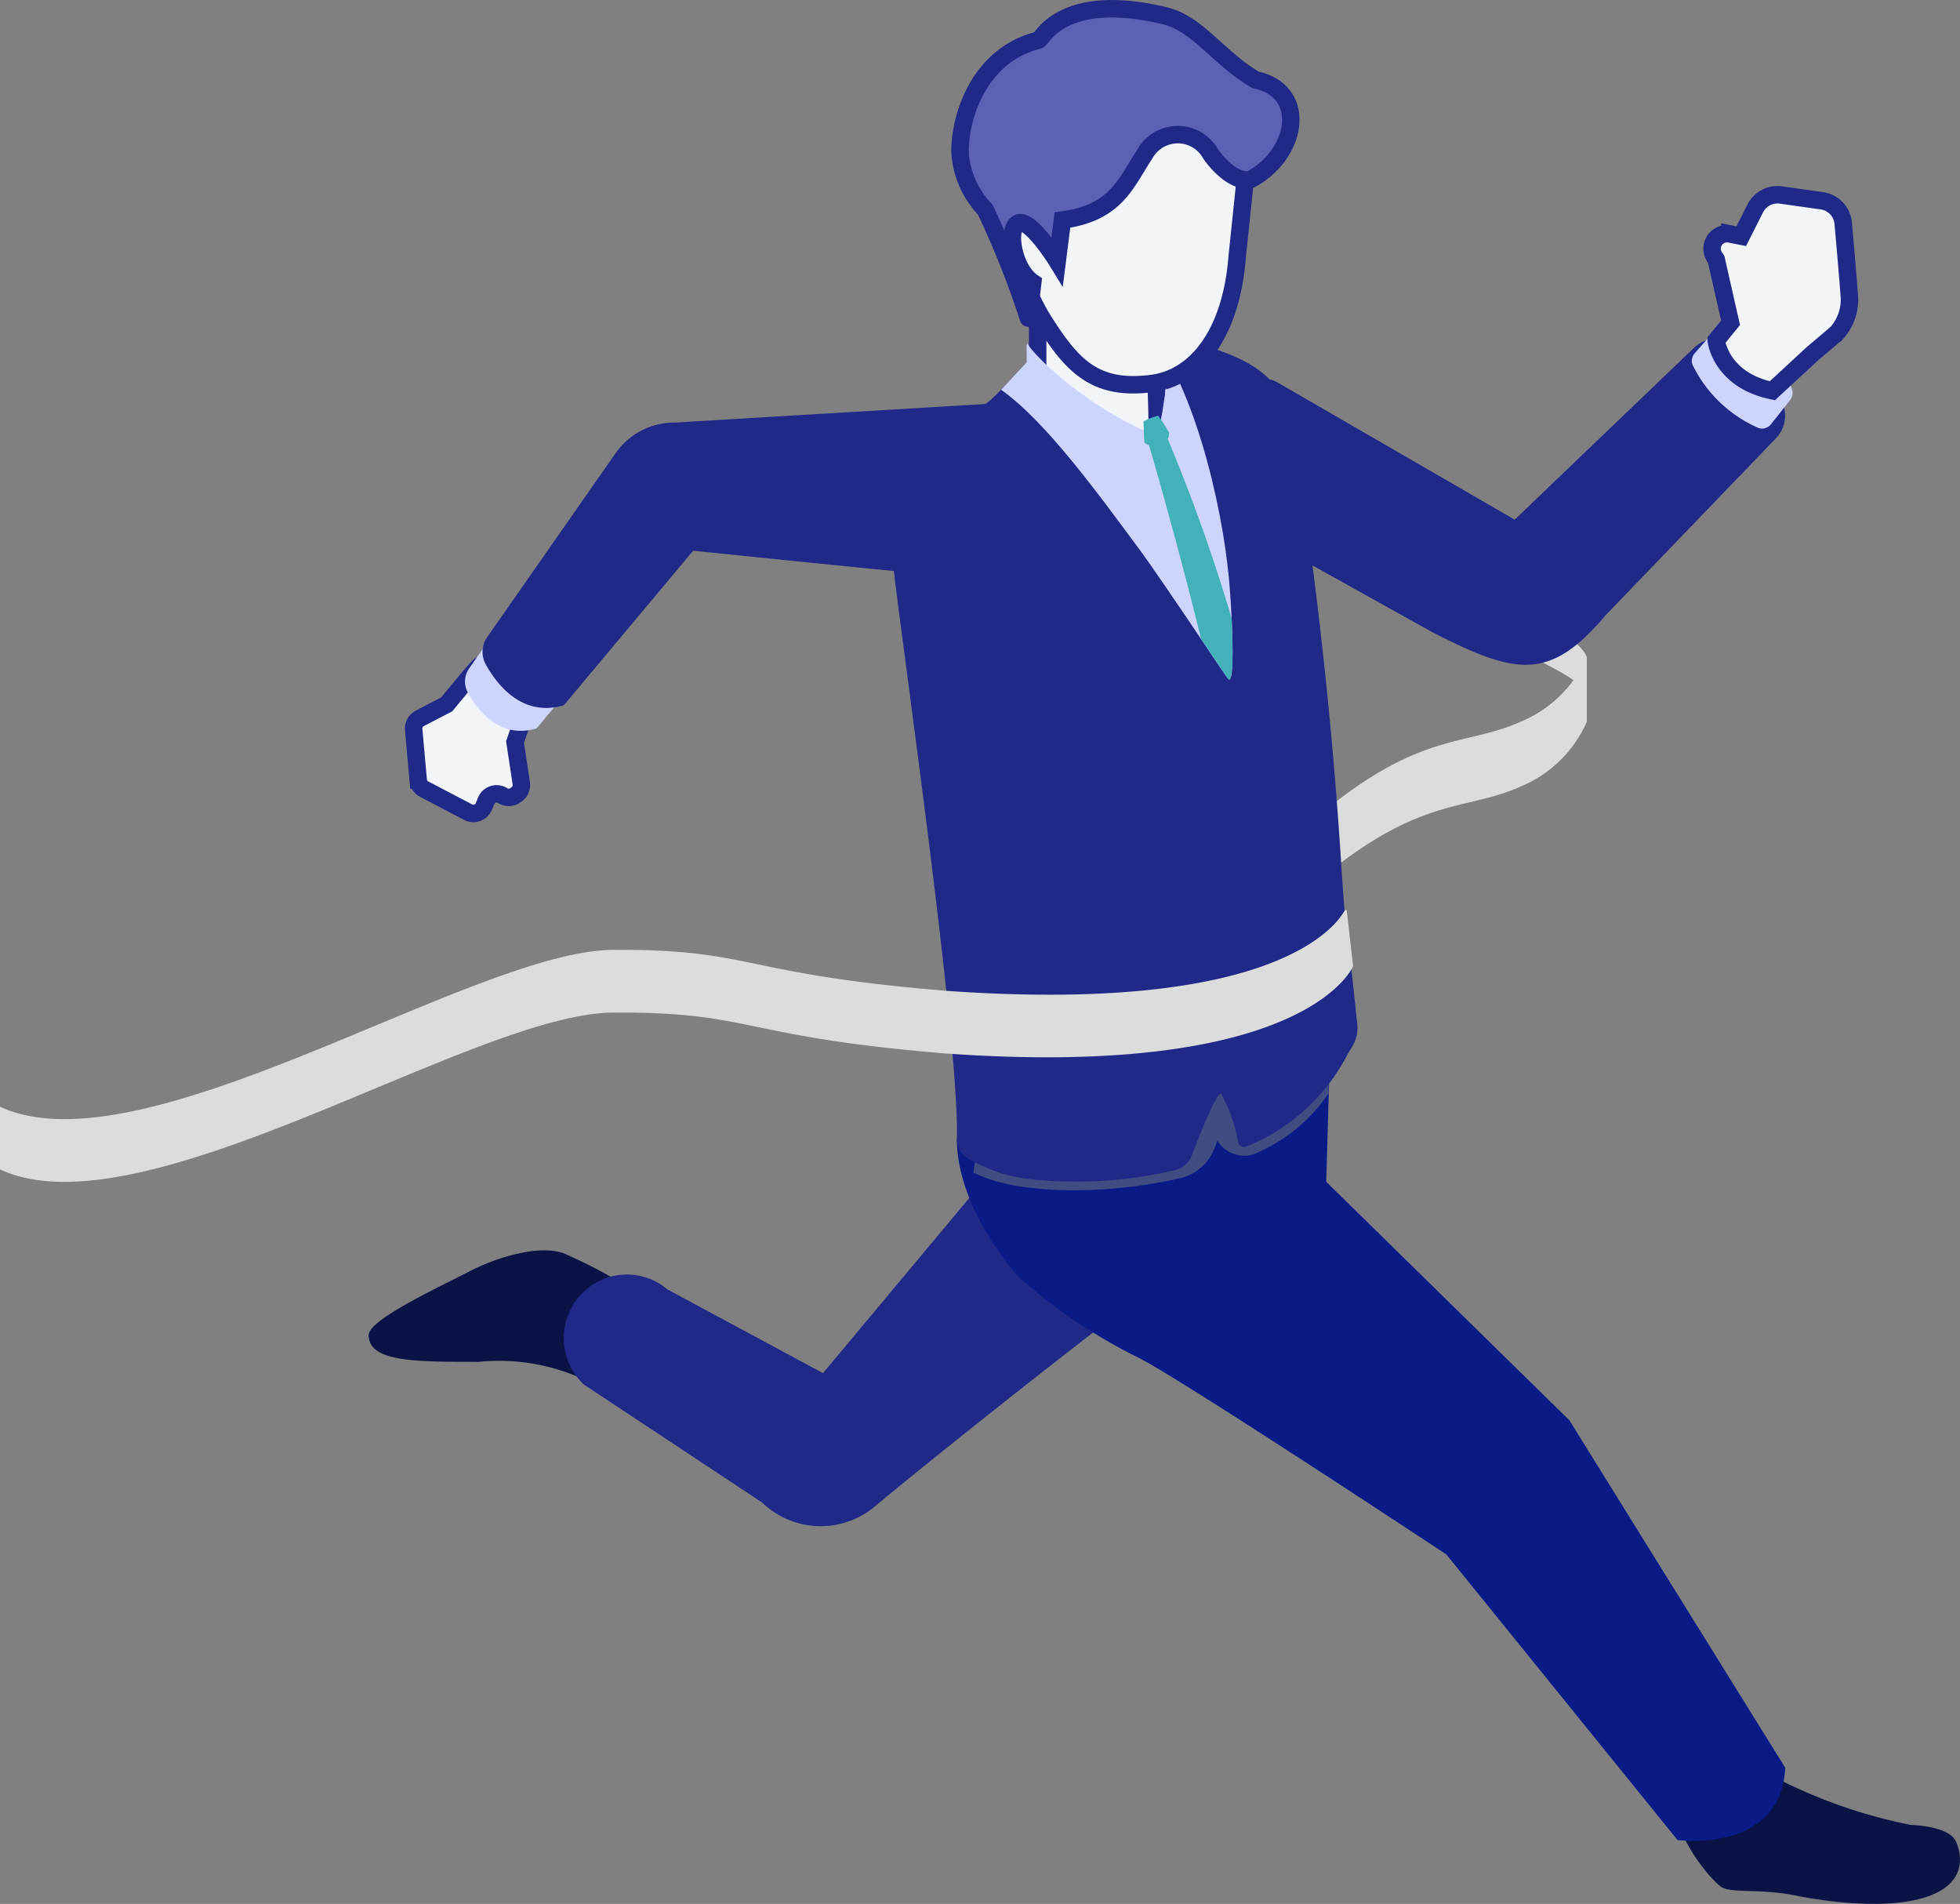 <svg xmlns="http://www.w3.org/2000/svg" width="112.329" height="109.089" viewBox="0 0 112.329 109.089">
  <rect x="0" y="0" width="112.329" height="109.089" fill="#808080" stroke="none"/>
  <g id="j279_2_1" transform="translate(0 0.505)">
    <path id="路径_107920" data-name="路径 107920" d="M137.093,250.393c5.376-4.315,7.981-3.539,10.976-4.9a7.1,7.1,0,0,0,3.8-3.712v-3.712a7.1,7.1,0,0,1-3.8,3.712c-2.995,1.359-5.6.583-10.976,4.9Z" transform="translate(-60.928 -200.93)" fill="#dbdcdc"/>
    <path id="路径_107921" data-name="路径 107921" d="M137.092,208.158c0,2.871,4.508,3.194,5.238,5.015v-2.229c-.73-1.821-5.238-2.144-5.238-5.015" transform="translate(-51.389 -173.802)" fill="#dbdcdc"/>
    <path id="路径_107922" data-name="路径 107922" d="M128.215,187.225c-3.016,1.256-7.847,2.342-7.847,3.266v-2.229c0-.923,4.831-2.01,7.847-3.266Z" transform="translate(-34.665 -156.135)" fill="#dbdcdc"/>
    <path id="路径_107923" data-name="路径 107923" d="M531.889,241.363c-.166.11-1.876,2.2-1.876,2.2l-1.542.8a.653.653,0,0,0-.35.638l.26,2.9a.653.653,0,0,0,.347.52l2.513,1.316a.653.653,0,0,0,.912-.343l.112-.288a.653.653,0,0,1,.958-.316h0a.653.653,0,0,0,.736-.027l.072-.053a.653.653,0,0,0,.258-.623l-.359-2.369.418-1.214Z" transform="translate(-504.413 -203.708)" fill="#f1f5f8" stroke="#202888" stroke-width="1"/>
    <path id="路径_107924" data-name="路径 107924" d="M512.855,227.449l4.108,3.529-1.857,2.219c-2.087.626-3.366-1.026-3.94-2.057a1.313,1.313,0,0,1,.082-1.387Z" transform="translate(-484.357 -191.965)" fill="#cdd5fe"/>
    <path id="路径_107925" data-name="路径 107925" d="M500.763,458.23a29.023,29.023,0,0,0-3.932-2.085c-1.471-.539-3.989.287-5.428,1.042s-5.756,2.733-5.756,3.633c0,1.541,2.591,1.541,6.3,1.541a11.613,11.613,0,0,1,7.009,1.516C502.2,465.675,500.763,458.23,500.763,458.23Z" transform="translate(-464.517 -384.836)" fill="#0a1246"/>
    <path id="路径_107926" data-name="路径 107926" d="M299.149,428.185c-.866.391-14.836,11.146-21.7,16.861a4.825,4.825,0,0,1-6.43-.227l-10.254-6.789a3.662,3.662,0,0,1-.115-5.17h0a3.6,3.6,0,0,1,4.935-.258l8.909,4.792,9.833-11.77Z" transform="translate(-227.327 -359.223)" fill="#202888"/>
    <path id="路径_107927" data-name="路径 107927" d="M66.1,123.667l13.634,7.884L90.015,121.7a1.837,1.837,0,0,1,2.011-.358,5.311,5.311,0,0,1,3.164,3.878,1.85,1.85,0,0,1-.478,1.661L84.9,137.075c-3.227,3.834-5.222,3.282-9.817.963l-9.4-5.235-1.411-7.857A1.227,1.227,0,0,1,66.1,123.667Z" transform="translate(7.075 -102.281)" fill="#202888"/>
    <path id="路径_107928" data-name="路径 107928" d="M.113,650.1c-.683,1.509,1.92,4.76,2.561,5.054s2.253.052,4.183.442,5.332.807,7.514.066,2.05-2.263,1.669-3.146c-.363-.844-2.2-.954-2.534-.964l-.1-.012A29.339,29.339,0,0,1,5.615,648.8c-.837-.479-1.446.791-2.186,1.573-.317.336.262,1.143-.259,1.26C.859,652.152.256,649.547.113,650.1Z" transform="translate(96.066 -547.49)" fill="#0a1246"/>
    <path id="路径_107929" data-name="路径 107929" d="M64.19,390.455l21.37-4.532-.2,7,13.933,13.662L111.667,426.5c-.235,4.931-6.176,4.137-6.176,4.137L92.245,414.276s-15.725-10.4-17.753-11.326a30.936,30.936,0,0,1-6.816-4.626C65.147,395.317,64.19,392.551,64.19,390.455Z" transform="translate(-9.353 -325.715)" fill="#0a1b88"/>
    <path id="路径_107930" data-name="路径 107930" d="M227.994,373.646c.1.041.2.081.3.132a9.61,9.61,0,0,0,2.478.667l.091.013a21.15,21.15,0,0,0,3.239.188,27.9,27.9,0,0,0,5.745-.691,2.791,2.791,0,0,0,1.972-1.755c.054-.135.1-.27.153-.395a1.787,1.787,0,0,0,1.555.865,1.718,1.718,0,0,0,.68-.153,9.643,9.643,0,0,0,4.144-3.43,16.363,16.363,0,0,1,.607-5.39,23.341,23.341,0,0,1-9.019,5.379,50.518,50.518,0,0,1-11.587,2.508A12.865,12.865,0,0,0,227.994,373.646Z" transform="translate(-172.199 -306.955)" fill="#3f4d80"/>
    <path id="路径_107931" data-name="路径 107931" d="M225.29,164.436a1.525,1.525,0,0,0,.036.3c.011.051.026.1.037.145.232.7.963.911,1.8,1.289a8.16,8.16,0,0,0,2.09.552l.086.013a24.681,24.681,0,0,0,8.467-.5,1.362,1.362,0,0,0,.955-.855c.713-1.872,1.461-3.621,1.673-3.523a9,9,0,0,1,.978,2.772.359.359,0,0,0,.492.248,11.237,11.237,0,0,0,5.617-4.976c.375-.761.878-1.114.688-2.289q-.318-3.125-.7-6.241l-.133-1.761c-.5-8.311-1.36-16.135-2.581-24.406-.521-3.158-.96-4.717-4.572-5.967a30.286,30.286,0,0,0-3.044-.825l-.1-.022a4.375,4.375,0,0,0-.618-.1c-3.283-.243-5.155-.575-7.34,1.836-.354.386-.685.742-1,1.078-.1.112-.2.213-.3.318-.057.059-.11.113-.162.171-1.442,1.517-4.092,2.44-5.143,3.664-2.026,2.359-.823,4.461-.894,5.977C221.863,134.147,225.467,158.859,225.29,164.436Z" transform="translate(-170.453 -99.696)" fill="#202888"/>
    <path id="路径_107932" data-name="路径 107932" d="M267.228,121.521c2.608,1.835,5.7,6.149,7.989,9.231.4.531,2.15,3.081,3.469,5.049.817,1.221,1.479,2.21,1.577,2.3.275.241.256-1.845.176-3.489-.025-.558-.062-1.07-.085-1.416-.26-4.115-1.771-11.185-4.495-14.907-3.283-.243-5.156-.575-7.34,1.836-.354.386-.685.742-1,1.078C267.423,121.314,267.325,121.415,267.228,121.521Z" transform="translate(-209.853 -99.692)" fill="#cdd5fe"/>
    <g id="路径_107933" data-name="路径 107933" transform="translate(-232.708 -81.444)" fill="#f1f5f8">
      <path d="M 297.363 106.608 C 297.363 106.608 297.363 106.608 297.363 106.608 C 296.906 106.608 296.448 106.476 296.041 106.226 C 294.249 105.128 292.656 103.015 292.211 102.393 C 292.188 102.362 292.177 102.325 292.177 102.284 L 292.177 97.541 C 292.177 97.442 292.251 97.36 292.349 97.349 L 295.598 96.999 C 295.605 96.999 295.612 96.998 295.619 96.998 C 295.674 96.998 295.727 97.022 295.763 97.063 L 298.857 100.537 C 298.888 100.572 298.905 100.615 298.906 100.661 C 298.913 101.074 298.939 101.898 298.966 102.772 C 298.998 103.784 299.031 104.831 299.031 105.157 C 299.031 105.59 298.869 105.955 298.56 106.214 C 298.257 106.468 297.832 106.608 297.363 106.608 Z" stroke="none"/>
      <path d="M 295.495 97.513 L 292.677 97.817 L 292.677 102.185 C 293.178 102.874 294.662 104.795 296.302 105.8 C 296.631 106.002 296.998 106.108 297.363 106.108 C 297.483 106.108 298.531 106.081 298.531 105.157 C 298.531 104.839 298.498 103.796 298.467 102.788 C 298.441 101.987 298.417 101.226 298.408 100.784 L 295.495 97.513 M 295.619 96.498 C 295.816 96.498 296.004 96.582 296.137 96.731 L 299.23 100.204 C 299.341 100.329 299.403 100.487 299.406 100.653 C 299.421 101.552 299.531 104.545 299.531 105.157 C 299.531 106.955 297.401 107.646 295.78 106.653 C 293.906 105.505 292.263 103.325 291.804 102.684 C 291.72 102.567 291.677 102.428 291.677 102.284 L 291.677 97.541 C 291.677 97.187 291.944 96.89 292.296 96.852 L 295.545 96.502 C 295.569 96.5 295.594 96.498 295.619 96.498 Z" stroke="none" fill="#202888"/>
    </g>
    <path id="路径_107934" data-name="路径 107934" d="M263.374,27.345l-.1-.815c-.623-4.116.417-7.233,5.149-8.415a6.79,6.79,0,0,1,7.305,3.686,8.086,8.086,0,0,1,.673,3.686l-.4,3.821c-.336,4.5-2.372,7-4.906,7.323-3.158.4-4.48-.92-6.08-3.424a11.65,11.65,0,0,1-.937-1.755,5.636,5.636,0,0,1-1.28-3A1.053,1.053,0,0,1,263.374,27.345Z" transform="translate(-205.092 -15.161)" fill="#f1f5f8" stroke="#202888" stroke-width="1"/>
    <path id="路径_107935" data-name="路径 107935" d="M296.495,128.045c.669.122.669-1.58.911-2.573a5.092,5.092,0,0,1,.159,3.121,3.644,3.644,0,0,1-1.693,1.851s-1.85-1.167-3.264-1.934a10,10,0,0,1-3.192-3.356l-.019-2.13.058-.116C289.725,123.528,292.791,126.512,296.495,128.045Z" transform="translate(-230.562 -103.733)" fill="#cdd5fe"/>
    <path id="路径_107936" data-name="路径 107936" d="M267.289,150.951c-.033-.091-.049-1.15-.06-1.207a3.99,3.99,0,0,1,.834-.332,8.563,8.563,0,0,1,.632.962s.014.295-.081.358a100.6,100.6,0,0,1,3.668,10.289c.08,1.645.1,3.731-.176,3.489-.1-.09-.759-1.078-1.577-2.3-1-4.156-2.618-9.9-2.984-11.106C267.456,151.072,267.313,151.013,267.289,150.951Z" transform="translate(-201.696 -126.102)" fill="#43b1ba"/>
    <path id="路径_107937" data-name="路径 107937" d="M377.23,145.137,359.444,146.2a4.108,4.108,0,0,0-3.425,1.756l-7.349,10.526a1.491,1.491,0,0,0-.093,1.576c.652,1.172,2.106,3.05,4.478,2.338l7.41-8.854s10.887,1.123,14.592,1.46,4.057-6.121,3.375-8.144A2.98,2.98,0,0,0,377.23,145.137Z" transform="translate(-320.739 -122.494)" fill="#202888"/>
    <path id="路径_107938" data-name="路径 107938" d="M65.349,122.567a7.538,7.538,0,0,1-3.81-3.648.664.664,0,0,1,.139-.648l1.136-1.286a.667.667,0,0,1,.7-.2,5.348,5.348,0,0,1,3.753,3.618.656.656,0,0,1-.131.559l-1.084,1.372A.654.654,0,0,1,65.349,122.567Z" transform="translate(35.453 -98.541)" fill="#cdd5fe"/>
    <path id="路径_107939" data-name="路径 107939" d="M44.033,79.541,46.348,77.4s.753-.625,1.371-1.164a2.871,2.871,0,0,0,.732-2.035c-.091-1.235-.253-3.08-.358-4.259a1.428,1.428,0,0,0-1.226-1.287l-2.337-.33a1.433,1.433,0,0,0-1.481.776l-.8,1.586-.645-.13a.858.858,0,0,0-.892,1.3l.105.164.82,3.629-.82,1S41.045,78.917,44.033,79.541Z" transform="translate(57.542 -57.657)" fill="#f1f5f8" stroke="#202888" stroke-width="1"/>
    <path id="路径_107940" data-name="路径 107940" d="M222.951,345.8c8.189,3.817,27.1-8.929,35.123-8.985s7.206,1.366,19.09,2.344c19.9,1.41,23.1-4.5,23.321-4.976a.112.112,0,0,0,.01-.061l-.358-3.132a.064.064,0,0,0-.12-.024c-.588,1.051-4.334,5.914-22.853,4.6-11.884-.978-11.065-2.4-19.091-2.344s-26.934,12.8-35.123,8.985Z" transform="translate(-222.951 -279.301)" fill="#dbdcdc"/>
    <path id="路径_107941" data-name="路径 107941" d="M260.154,8.325a2.157,2.157,0,0,0-3.778,0c-1.079,1.618-1.619,3.372-4.722,3.776l-.3,2.368s-1.485-2.418-2.2-2.2-.351,2.638.8,3.408c0,0-.254,2.2-.254,2.034a51.907,51.907,0,0,0-2.474-6.211,5.193,5.193,0,0,1-1.43-3.133c-.11-1.594.761-5.641,4.5-6.575.22-.11,1.394-2.788,7.225-1.394,1.9.455,3.042,2.407,5.2,3.675,3.042.634,2.408,4.308-.318,5.723C261.256,9.963,260.154,8.325,260.154,8.325Z" transform="translate(-190.765 0)" fill="#663923"/>
    <path id="路径_107942" data-name="路径 107942" d="M260.154,8.325a2.157,2.157,0,0,0-3.778,0c-1.079,1.618-1.619,3.372-4.722,3.776l-.3,2.368s-1.485-2.418-2.2-2.2-.351,2.638.8,3.408c0,0-.254,2.2-.254,2.034a51.907,51.907,0,0,0-2.474-6.211,5.193,5.193,0,0,1-1.43-3.133c-.11-1.594.761-5.641,4.5-6.575.22-.11,1.394-2.788,7.225-1.394,1.9.455,3.042,2.407,5.2,3.675,3.042.634,2.408,4.308-.318,5.723C261.256,9.963,260.154,8.325,260.154,8.325Z" transform="translate(-190.765 0)" fill="#5b62b5" stroke="#202888" stroke-width="1"/>
  </g>
</svg>
